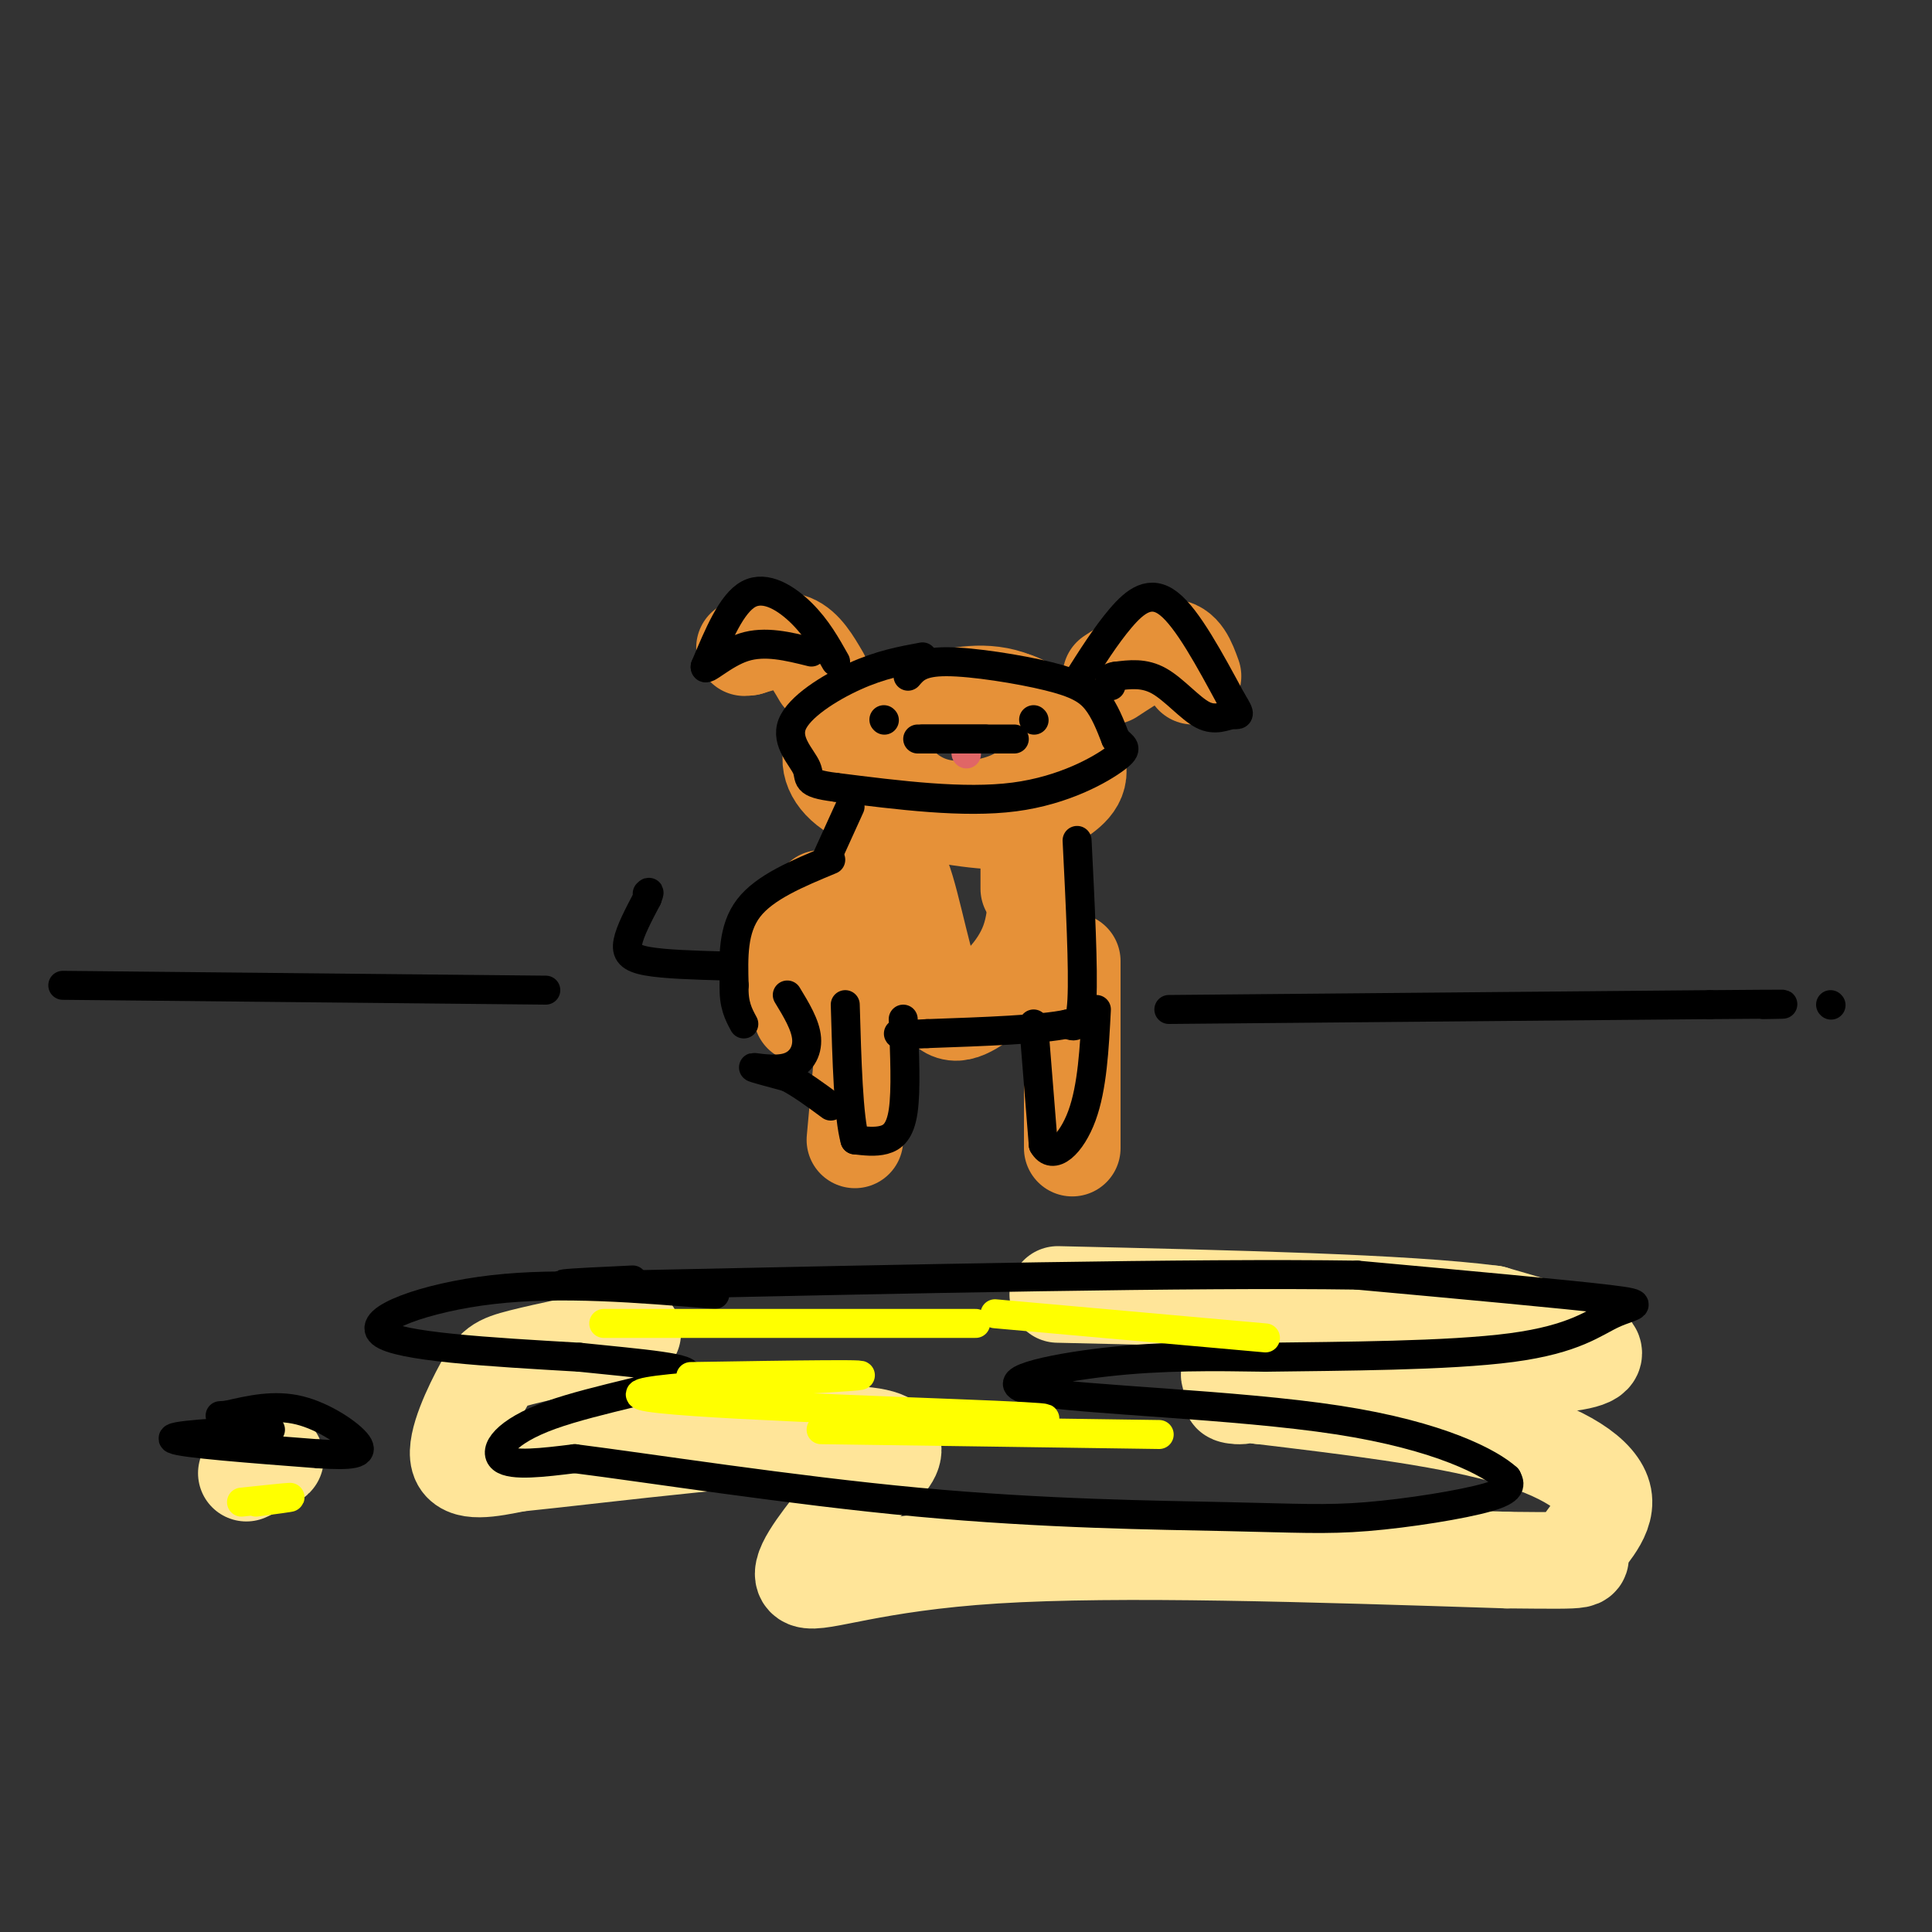 <svg viewBox='0 0 400 400' version='1.1' xmlns='http://www.w3.org/2000/svg' xmlns:xlink='http://www.w3.org/1999/xlink'><rect x="0" y="0" width="400" height="400" fill="#333333" stroke="none"/><g fill='none' stroke='rgb(255,229,153)' stroke-width='20' stroke-linecap='round' stroke-linejoin='round'><path d='M131,276c-9.036,1.875 -18.071,3.750 -23,5c-4.929,1.250 -5.750,1.875 -8,6c-2.250,4.125 -5.929,11.750 -5,15c0.929,3.250 6.464,2.125 12,1'/><path d='M107,303c17.571,-1.774 55.500,-6.708 70,-6c14.500,0.708 5.571,7.060 1,11c-4.571,3.940 -4.786,5.470 -5,7'/><path d='M173,315c-3.190,4.107 -8.667,10.875 -6,12c2.667,1.125 13.476,-3.393 39,-5c25.524,-1.607 65.762,-0.304 106,1'/><path d='M312,323c19.317,0.187 14.611,0.153 15,-2c0.389,-2.153 5.874,-6.426 5,-11c-0.874,-4.574 -8.107,-9.450 -21,-13c-12.893,-3.550 -31.447,-5.775 -50,-8'/><path d='M261,289c-8.884,-1.088 -6.093,0.192 -4,0c2.093,-0.192 3.489,-1.856 1,-3c-2.489,-1.144 -8.862,-1.770 6,-2c14.862,-0.230 50.961,-0.066 62,-2c11.039,-1.934 -2.980,-5.967 -17,-10'/><path d='M309,272c-17.833,-2.333 -53.917,-3.167 -90,-4'/><path d='M53,303c2.167,-0.667 4.333,-1.333 4,-1c-0.333,0.333 -3.167,1.667 -6,3'/></g>
<g fill='none' stroke='rgb(230,145,56)' stroke-width='20' stroke-linecap='round' stroke-linejoin='round'><path d='M200,145c3.730,-0.345 7.460,-0.690 10,0c2.540,0.690 3.889,2.416 5,5c1.111,2.584 1.983,6.027 1,9c-0.983,2.973 -3.820,5.477 -8,7c-4.180,1.523 -9.702,2.064 -14,1c-4.298,-1.064 -7.371,-3.733 -9,-6c-1.629,-2.267 -1.815,-4.134 -2,-6'/><path d='M183,155c0.084,-2.380 1.294,-5.331 3,-7c1.706,-1.669 3.907,-2.055 8,-3c4.093,-0.945 10.077,-2.449 16,0c5.923,2.449 11.783,8.852 13,13c1.217,4.148 -2.211,6.040 -5,8c-2.789,1.960 -4.940,3.989 -11,4c-6.060,0.011 -16.030,-1.994 -26,-4'/><path d='M181,166c-6.311,-2.222 -9.089,-5.778 -9,-9c0.089,-3.222 3.044,-6.111 6,-9'/><path d='M230,140c4.583,-3.000 9.167,-6.000 12,-6c2.833,0.000 3.917,3.000 5,6'/><path d='M170,140c-1.750,-3.000 -3.500,-6.000 -6,-7c-2.500,-1.000 -5.750,0.000 -9,1'/><path d='M155,134c-1.500,0.167 -0.750,0.083 0,0'/><path d='M181,181c-0.917,5.583 -1.833,11.167 -1,11c0.833,-0.167 3.417,-6.083 6,-12'/><path d='M186,180c2.140,3.196 4.491,17.187 7,24c2.509,6.813 5.175,6.450 9,4c3.825,-2.450 8.807,-6.986 11,-13c2.193,-6.014 1.596,-13.507 1,-21'/><path d='M214,174c0.000,-4.333 -0.500,-4.667 -1,-5'/><path d='M213,175c0.000,0.000 0.000,9.000 0,9'/><path d='M181,192c0.000,0.000 -4.000,44.000 -4,44'/><path d='M222,199c0.000,0.000 0.000,35.000 0,35'/><path d='M222,234c0.000,6.000 0.000,3.500 0,1'/><path d='M170,186c-3.167,2.500 -6.333,5.000 -7,9c-0.667,4.000 1.167,9.500 3,15'/></g>
<g fill='none' stroke='rgb(0,0,0)' stroke-width='6' stroke-linecap='round' stroke-linejoin='round'><path d='M188,140c1.280,-1.506 2.560,-3.012 8,-3c5.440,0.012 15.042,1.542 21,3c5.958,1.458 8.274,2.845 10,5c1.726,2.155 2.863,5.077 4,8'/><path d='M231,153c1.429,1.643 3.000,1.750 0,4c-3.000,2.250 -10.571,6.643 -21,8c-10.429,1.357 -23.714,-0.321 -37,-2'/><path d='M173,163c-6.738,-0.817 -5.085,-1.858 -6,-4c-0.915,-2.142 -4.400,-5.384 -3,-9c1.400,-3.616 7.686,-7.604 13,-10c5.314,-2.396 9.657,-3.198 14,-4'/><path d='M190,153c0.000,0.000 14.000,0.000 14,0'/><path d='M214,149c0.000,0.000 0.100,0.100 0.1,0.1'/><path d='M183,149c0.000,0.000 0.100,0.100 0.1,0.1'/><path d='M223,141c2.978,-4.711 5.956,-9.422 9,-13c3.044,-3.578 6.156,-6.022 10,-3c3.844,3.022 8.422,11.511 13,20'/><path d='M255,145c2.260,3.665 1.410,2.828 0,3c-1.410,0.172 -3.380,1.354 -6,0c-2.620,-1.354 -5.892,-5.244 -9,-7c-3.108,-1.756 -6.054,-1.378 -9,-1'/><path d='M231,140c-1.667,0.167 -1.333,1.083 -1,2'/><path d='M173,137c-1.933,-3.444 -3.867,-6.889 -7,-10c-3.133,-3.111 -7.467,-5.889 -11,-4c-3.533,1.889 -6.267,8.444 -9,15'/><path d='M146,138c-0.244,1.400 3.644,-2.600 8,-4c4.356,-1.400 9.178,-0.200 14,1'/><path d='M187,211c0.311,7.356 0.622,14.711 0,19c-0.622,4.289 -2.178,5.511 -4,6c-1.822,0.489 -3.911,0.244 -6,0'/><path d='M177,236c-1.333,-4.667 -1.667,-16.333 -2,-28'/><path d='M214,212c0.000,0.000 2.000,25.000 2,25'/><path d='M216,237c1.956,3.533 5.844,-0.133 8,-6c2.156,-5.867 2.578,-13.933 3,-22'/><path d='M223,174c0.667,13.333 1.333,26.667 1,33c-0.333,6.333 -1.667,5.667 -3,5'/><path d='M221,212c-5.333,1.167 -17.167,1.583 -29,2'/><path d='M192,214c-5.833,0.333 -5.917,0.167 -6,0'/><path d='M172,178c-6.833,2.833 -13.667,5.667 -17,10c-3.333,4.333 -3.167,10.167 -3,16'/><path d='M152,204c-0.167,4.000 0.917,6.000 2,8'/><path d='M163,206c1.893,3.113 3.786,6.226 4,9c0.214,2.774 -1.250,5.208 -4,6c-2.750,0.792 -6.786,-0.060 -7,0c-0.214,0.060 3.393,1.030 7,2'/><path d='M163,223c2.667,1.333 5.833,3.667 9,6'/><path d='M150,200c-6.222,-0.178 -12.444,-0.356 -16,-1c-3.556,-0.644 -4.444,-1.756 -4,-4c0.444,-2.244 2.222,-5.622 4,-9'/><path d='M134,186c0.667,-1.667 0.333,-1.333 0,-1'/><path d='M176,167c0.000,0.000 -5.000,11.000 -5,11'/><path d='M148,268c-15.956,-1.311 -31.911,-2.622 -46,-1c-14.089,1.622 -26.311,6.178 -23,9c3.311,2.822 22.156,3.911 41,5'/><path d='M120,281c12.815,1.338 24.352,2.183 22,4c-2.352,1.817 -18.595,4.604 -28,8c-9.405,3.396 -11.973,7.399 -10,9c1.973,1.601 8.486,0.801 15,0'/><path d='M119,302c14.885,1.870 44.599,6.545 71,9c26.401,2.455 49.489,2.689 64,3c14.511,0.311 20.445,0.699 29,0c8.555,-0.699 19.730,-2.485 25,-4c5.270,-1.515 4.635,-2.757 4,-4'/><path d='M312,306c-3.356,-3.065 -13.745,-8.729 -35,-12c-21.255,-3.271 -53.376,-4.150 -63,-6c-9.624,-1.850 3.250,-4.671 15,-6c11.750,-1.329 22.375,-1.164 33,-1'/><path d='M262,281c15.533,-0.215 37.864,-0.254 51,-2c13.136,-1.746 17.075,-5.201 21,-7c3.925,-1.799 7.836,-1.943 -1,-3c-8.836,-1.057 -30.418,-3.029 -52,-5'/><path d='M281,264c-33.667,-0.500 -91.833,0.750 -150,2'/><path d='M131,266c-25.000,0.167 -12.500,-0.417 0,-1'/><path d='M56,296c-10.833,0.583 -21.667,1.167 -20,2c1.667,0.833 15.833,1.917 30,3'/><path d='M66,301c6.988,0.440 9.458,0.042 8,-2c-1.458,-2.042 -6.845,-5.726 -12,-7c-5.155,-1.274 -10.077,-0.137 -15,1'/><path d='M47,293c-2.500,0.167 -1.250,0.083 0,0'/></g>
<g fill='none' stroke='rgb(255,255,0)' stroke-width='6' stroke-linecap='round' stroke-linejoin='round'><path d='M125,274c0.000,0.000 77.000,0.000 77,0'/><path d='M143,285c21.000,-0.339 42.000,-0.679 33,0c-9.000,0.679 -48.000,2.375 -43,4c5.000,1.625 54.000,3.179 73,4c19.000,0.821 8.000,0.911 -3,1'/><path d='M170,296c0.000,0.000 70.000,1.000 70,1'/><path d='M206,272c0.000,0.000 56.000,5.000 56,5'/><path d='M53,311c3.750,-0.500 7.500,-1.000 7,-1c-0.500,0.000 -5.250,0.500 -10,1'/></g>
<g fill='none' stroke='rgb(224,102,102)' stroke-width='6' stroke-linecap='round' stroke-linejoin='round'><path d='M200,156c0.000,0.000 0.100,0.100 0.1,0.1'/></g>
<g fill='none' stroke='rgb(0,0,0)' stroke-width='6' stroke-linecap='round' stroke-linejoin='round'><path d='M191,153c0.000,0.000 19.000,0.000 19,0'/><path d='M113,205c0.000,0.000 -100.000,-1.000 -100,-1'/><path d='M242,209c0.000,0.000 112.000,-1.000 112,-1'/><path d='M354,208c20.500,-0.167 15.750,-0.083 11,0'/><path d='M379,208c0.000,0.000 0.100,0.100 0.1,0.1'/></g>
</svg>